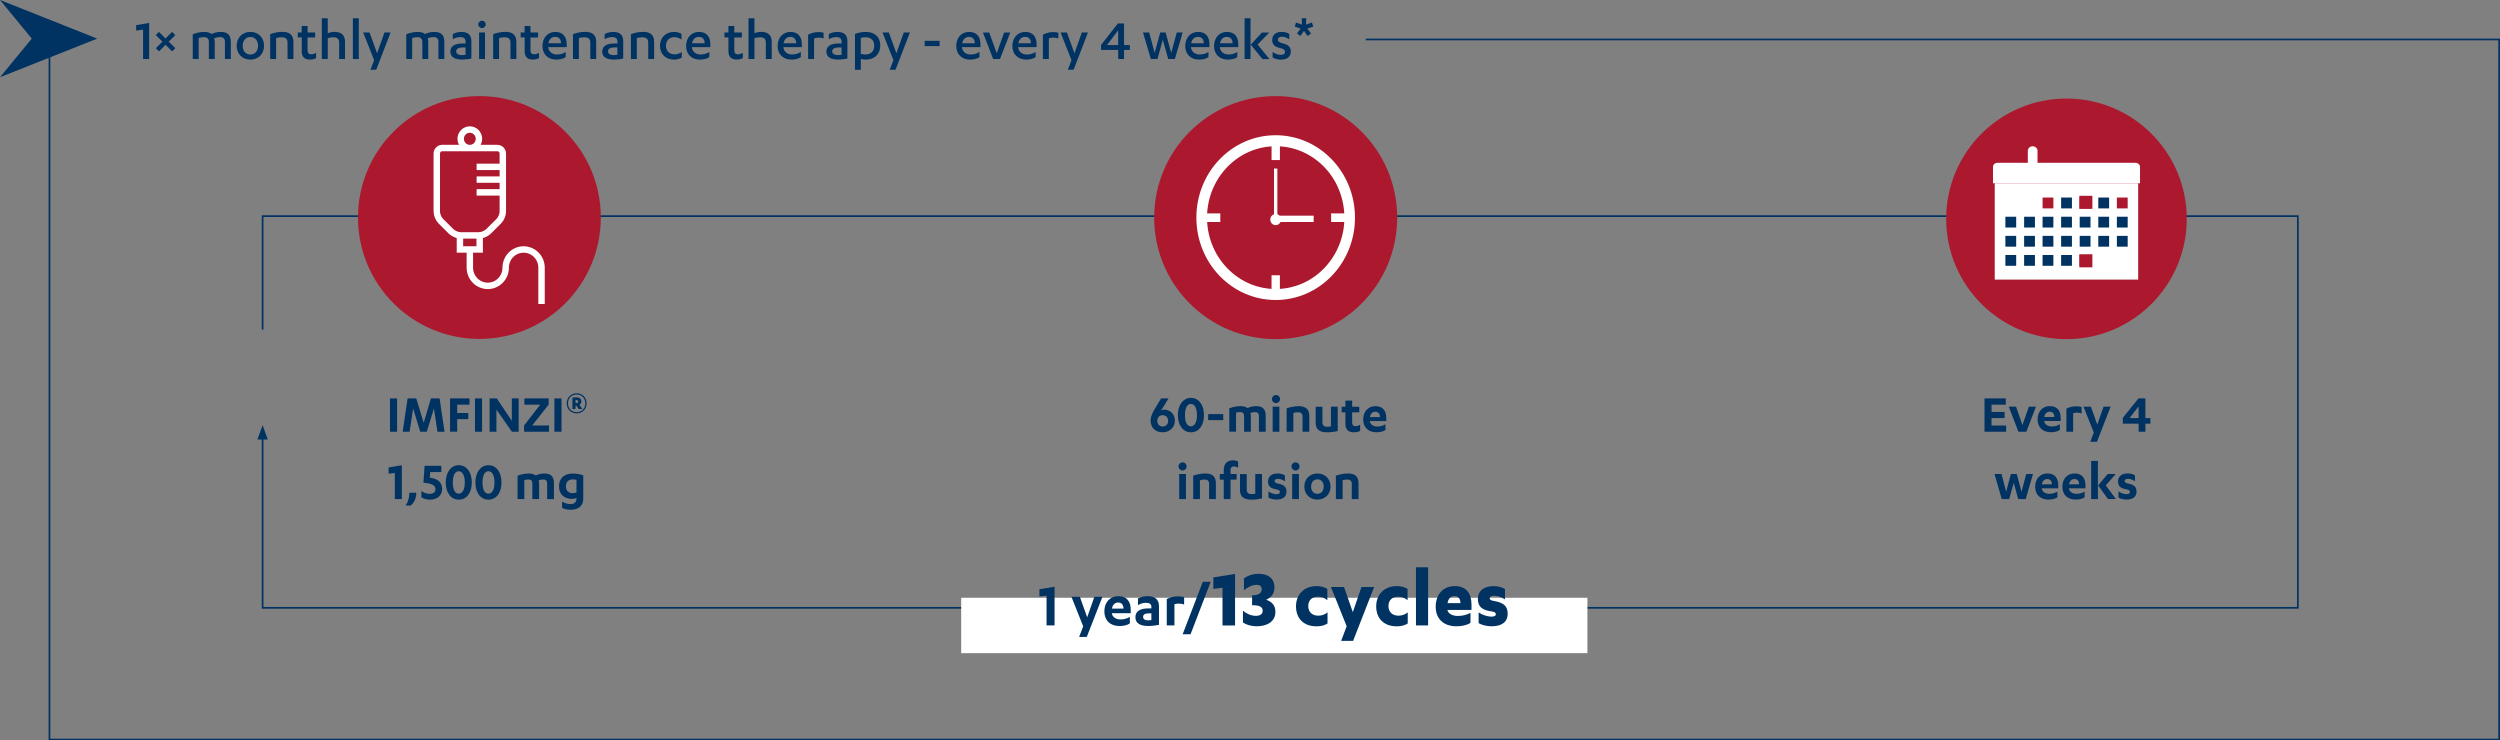 <?xml version="1.0" encoding="UTF-8"?>
<svg id="Calque_2" data-name="Calque 2" xmlns="http://www.w3.org/2000/svg" xmlns:xlink="http://www.w3.org/1999/xlink" viewBox="0 0 731.02 216.5">
  <rect x="0" y="0" width="731.02" height="216.5" fill="#808080" stroke="none"/>
  <defs>
    <style>
      .cls-1, .cls-2, .cls-3, .cls-4, .cls-5 {
        fill: none;
      }

      .cls-6 {
        clip-path: url(#clippath);
      }

      .cls-7 {
        fill: #003262;
      }

      .cls-8 {
        fill: #fff;
      }

      .cls-9 {
        fill: #ac182e;
      }

      .cls-2 {
        stroke-width: 3.07px;
      }

      .cls-2, .cls-4 {
        stroke: #ac182e;
      }

      .cls-2, .cls-5 {
        stroke-miterlimit: 10;
      }

      .cls-10 {
        clip-path: url(#clippath-1);
      }

      .cls-11 {
        clip-path: url(#clippath-2);
      }

      .cls-3 {
        stroke: #003262;
        stroke-width: .5px;
      }

      .cls-4 {
        stroke-width: 3.1px;
      }

      .cls-5 {
        stroke: #fff;
        stroke-width: 1.88px;
      }
    </style>
    <clipPath id="clippath">
      <path class="cls-1" d="m339.04,63.63c0,18.77,15.21,33.98,33.98,33.98s33.98-15.21,33.98-33.98-15.21-33.98-33.98-33.98-33.98,15.21-33.98,33.98"/>
    </clipPath>
    <clipPath id="clippath-1">
      <path class="cls-1" d="m104.68,63.6c0,19.61,15.89,35.5,35.5,35.5s35.5-15.89,35.5-35.5-15.89-35.5-35.5-35.5-35.5,15.89-35.5,35.5"/>
    </clipPath>
    <clipPath id="clippath-2">
      <path class="cls-1" d="m570.61,63.99c0,18.58,15.06,33.64,33.64,33.64s33.64-15.06,33.64-33.64-15.06-33.64-33.64-33.64-33.64,15.06-33.64,33.64"/>
    </clipPath>
  </defs>
  <g id="Calque_1-2" data-name="Calque 1">
    <polyline class="cls-3" points="14.46 11.62 14.46 216.25 730.77 216.25 730.77 11.54 399.37 11.54"/>
    <polygon class="cls-7" points="9.29 11.29 0 22.58 28.42 11.29 0 0 9.29 11.29"/>
    <g>
      <path class="cls-7" d="m39.81,7.35l3.8-.65v10.55h-1.77v-8.59l-2.03.28v-1.59Z"/>
      <path class="cls-7" d="m45.56,10.25l.93-.93,1.91,1.93,1.93-1.93.93.93-1.93,1.93,1.93,1.91-.93.93-1.93-1.92-1.91,1.92-.93-.93,1.92-1.91-1.92-1.93Z"/>
      <path class="cls-7" d="m65.79,12.28c0-1.03-.59-1.43-1.42-1.43-.68,0-1.37.17-1.75.35.1.25.17.56.17.98v5.08h-1.72v-4.97c0-1.03-.58-1.43-1.42-1.43-.63,0-1.12.12-1.56.26v6.14h-1.73v-7.25c1.07-.4,2.26-.68,3.36-.68.91,0,1.63.23,2.1.61.79-.33,1.66-.61,2.71-.61,1.86,0,2.96.75,2.96,2.91v5.02h-1.72v-4.97Z"/>
      <path class="cls-7" d="m73.2,9.33c2.33,0,4.01,1.65,4.01,4.06s-1.68,4.04-4.01,4.04-3.99-1.64-3.99-4.04,1.68-4.06,3.99-4.06Zm0,1.49c-1.3,0-2.24,1-2.24,2.57s.94,2.56,2.24,2.56,2.26-1,2.26-2.56-.93-2.57-2.26-2.57Z"/>
      <path class="cls-7" d="m79.01,9.99c1.09-.42,2.42-.67,3.55-.67,1.98,0,3.24.75,3.24,2.94v4.99h-1.72v-4.83c0-1.12-.7-1.52-1.66-1.52-.61,0-1.23.09-1.68.23v6.13h-1.73v-7.26Z"/>
      <path class="cls-7" d="m87.05,9.5h1.17v-1.89h1.72v1.89h2.21v1.45h-2.21v3.69c0,.93.4,1.24,1.07,1.24.51,0,.95-.16,1.42-.44v1.56c-.51.26-1.14.42-1.87.42-1.26,0-2.33-.63-2.33-2.4v-4.08h-1.17v-1.45Z"/>
      <path class="cls-7" d="m94.1,5.35h1.73v4.34c.44-.17,1.21-.37,2.03-.37,1.75,0,3.03.77,3.03,2.94v4.99h-1.72v-4.83c0-1.12-.7-1.52-1.66-1.52-.61,0-1.23.11-1.68.26v6.09h-1.73V5.35Z"/>
      <path class="cls-7" d="m104.91,17.26h-1.73V5.35h1.73v11.9Z"/>
      <path class="cls-7" d="m110.25,15.61l2.17-6.11h1.79l-4.2,10.9h-1.7l1.09-2.8-3.2-8.1h1.86l2.21,6.11Z"/>
      <path class="cls-7" d="m128.22,12.28c0-1.03-.59-1.43-1.42-1.43-.68,0-1.37.17-1.75.35.1.25.17.56.17.98v5.08h-1.72v-4.97c0-1.03-.58-1.43-1.42-1.43-.63,0-1.12.12-1.56.26v6.14h-1.73v-7.25c1.07-.4,2.26-.68,3.36-.68.91,0,1.63.23,2.1.61.79-.33,1.66-.61,2.71-.61,1.86,0,2.96.75,2.96,2.91v5.02h-1.72v-4.97Z"/>
      <path class="cls-7" d="m136.13,12.06c0-.84-.63-1.22-1.49-1.22s-1.59.26-2.24.63v-1.5c.68-.39,1.56-.63,2.52-.63,1.7,0,2.91.7,2.91,2.64v5.13c-.73.19-1.79.31-2.66.31-2.01,0-3.48-.61-3.48-2.36,0-1.58,1.35-2.35,3.59-2.35h.86v-.65Zm0,1.8h-.74c-1.21,0-2,.35-2,1.14s.73,1.12,1.79,1.12c.26,0,.63-.04.95-.09v-2.17Z"/>
      <path class="cls-7" d="m139.86,7.12c0-.59.51-1.07,1.09-1.07s1.08.47,1.08,1.07-.51,1.1-1.08,1.1-1.09-.49-1.09-1.1Zm1.96,10.13h-1.73v-7.75h1.73v7.75Z"/>
      <path class="cls-7" d="m144.2,9.99c1.09-.42,2.42-.67,3.55-.67,1.98,0,3.24.75,3.24,2.94v4.99h-1.72v-4.83c0-1.12-.7-1.52-1.66-1.52-.61,0-1.23.09-1.68.23v6.13h-1.73v-7.26Z"/>
      <path class="cls-7" d="m152.23,9.5h1.17v-1.89h1.72v1.89h2.21v1.45h-2.21v3.69c0,.93.4,1.24,1.07,1.24.51,0,.95-.16,1.42-.44v1.56c-.51.26-1.14.42-1.87.42-1.26,0-2.33-.63-2.33-2.4v-4.08h-1.17v-1.45Z"/>
      <path class="cls-7" d="m160.3,13.77v.03c.1,1.38,1.29,2.14,2.5,2.14,1.07,0,1.84-.25,2.61-.75v1.52c-.7.49-1.73.72-2.73.72-2.42,0-4.06-1.54-4.06-3.99s1.61-4.11,3.75-4.11c2.26,0,3.33,1.45,3.33,3.57v.88h-5.39Zm3.76-1.12c-.04-1.21-.63-1.87-1.75-1.87-1,0-1.73.7-1.96,1.87h3.71Z"/>
      <path class="cls-7" d="m167.54,9.99c1.09-.42,2.42-.67,3.55-.67,1.98,0,3.24.75,3.24,2.94v4.99h-1.72v-4.83c0-1.12-.7-1.52-1.66-1.52-.61,0-1.23.09-1.68.23v6.13h-1.73v-7.26Z"/>
      <path class="cls-7" d="m180.53,12.06c0-.84-.63-1.22-1.49-1.22s-1.59.26-2.24.63v-1.5c.68-.39,1.56-.63,2.52-.63,1.7,0,2.91.7,2.91,2.64v5.13c-.73.19-1.79.31-2.66.31-2.01,0-3.48-.61-3.48-2.36,0-1.58,1.35-2.35,3.59-2.35h.86v-.65Zm0,1.8h-.74c-1.21,0-2,.35-2,1.14s.73,1.12,1.79,1.12c.26,0,.63-.04.95-.09v-2.17Z"/>
      <path class="cls-7" d="m184.48,9.99c1.09-.42,2.42-.67,3.55-.67,1.98,0,3.24.75,3.24,2.94v4.99h-1.72v-4.83c0-1.12-.7-1.52-1.66-1.52-.61,0-1.23.09-1.68.23v6.13h-1.73v-7.26Z"/>
      <path class="cls-7" d="m199.27,11.58c-.65-.51-1.33-.72-2.05-.72-1.4,0-2.49.89-2.49,2.52,0,1.54,1.05,2.52,2.56,2.52.77,0,1.44-.25,2.07-.7v1.65c-.72.4-1.47.58-2.29.58-2.36,0-4.08-1.56-4.08-4.04s1.8-4.06,4.08-4.06c.86,0,1.52.19,2.21.58v1.68Z"/>
      <path class="cls-7" d="m202.3,13.77v.03c.1,1.38,1.29,2.14,2.5,2.14,1.07,0,1.84-.25,2.61-.75v1.52c-.7.49-1.73.72-2.73.72-2.42,0-4.06-1.54-4.06-3.99s1.61-4.11,3.75-4.11c2.26,0,3.33,1.45,3.33,3.57v.88h-5.39Zm3.76-1.12c-.04-1.21-.63-1.87-1.75-1.87-1,0-1.73.7-1.96,1.87h3.71Z"/>
      <path class="cls-7" d="m211.82,9.5h1.17v-1.89h1.72v1.89h2.21v1.45h-2.21v3.69c0,.93.4,1.24,1.07,1.24.51,0,.95-.16,1.42-.44v1.56c-.51.26-1.14.42-1.87.42-1.26,0-2.33-.63-2.33-2.4v-4.08h-1.17v-1.45Z"/>
      <path class="cls-7" d="m218.87,5.35h1.73v4.34c.44-.17,1.21-.37,2.03-.37,1.75,0,3.03.77,3.03,2.94v4.99h-1.72v-4.83c0-1.12-.7-1.52-1.66-1.52-.61,0-1.23.11-1.68.26v6.09h-1.73V5.35Z"/>
      <path class="cls-7" d="m229.06,13.77v.03c.1,1.38,1.29,2.14,2.5,2.14,1.07,0,1.84-.25,2.61-.75v1.52c-.7.49-1.73.72-2.73.72-2.42,0-4.06-1.54-4.06-3.99s1.61-4.11,3.75-4.11c2.26,0,3.33,1.45,3.33,3.57v.88h-5.39Zm3.76-1.12c-.04-1.21-.63-1.87-1.75-1.87-1,0-1.73.7-1.96,1.87h3.71Z"/>
      <path class="cls-7" d="m238.03,17.26h-1.73v-7.11c.84-.47,1.93-.77,3.03-.77.54,0,.96.05,1.49.19v1.68c-.49-.19-1.03-.25-1.49-.25-.52,0-.94.1-1.29.25v6Z"/>
      <path class="cls-7" d="m246.08,12.06c0-.84-.63-1.22-1.49-1.22s-1.59.26-2.24.63v-1.5c.68-.39,1.56-.63,2.52-.63,1.7,0,2.91.7,2.91,2.64v5.13c-.73.19-1.79.31-2.66.31-2.01,0-3.48-.61-3.48-2.36,0-1.58,1.35-2.35,3.59-2.35h.86v-.65Zm0,1.8h-.74c-1.21,0-2,.35-2,1.14s.73,1.12,1.79,1.12c.26,0,.63-.04.95-.09v-2.17Z"/>
      <path class="cls-7" d="m250,9.94c.79-.33,1.96-.61,3.13-.61,2.59,0,4.27,1.44,4.27,3.96s-1.65,4.15-4.27,4.15c-.56,0-1.1-.09-1.42-.21v3.19h-1.71v-10.47Zm1.71,5.78c.37.14.82.23,1.31.23,1.54,0,2.62-.88,2.62-2.61,0-1.54-.98-2.45-2.54-2.45-.49,0-1.03.07-1.4.19v4.64Z"/>
      <path class="cls-7" d="m262.1,15.61l2.17-6.11h1.79l-4.2,10.9h-1.7l1.09-2.8-3.2-8.1h1.86l2.21,6.11Z"/>
      <path class="cls-7" d="m270.39,11.94h4.36v1.54h-4.36v-1.54Z"/>
      <path class="cls-7" d="m281.29,13.77v.03c.1,1.38,1.29,2.14,2.5,2.14,1.07,0,1.84-.25,2.61-.75v1.52c-.7.49-1.73.72-2.73.72-2.42,0-4.06-1.54-4.06-3.99s1.61-4.11,3.75-4.11c2.26,0,3.33,1.45,3.33,3.57v.88h-5.39Zm3.76-1.12c-.04-1.21-.63-1.87-1.75-1.87-1,0-1.73.7-1.96,1.87h3.71Z"/>
      <path class="cls-7" d="m290.41,17.26l-2.99-7.75h1.84l2.19,6.07,2.17-6.07h1.79l-3.01,7.75h-1.98Z"/>
      <path class="cls-7" d="m297.71,13.77v.03c.1,1.38,1.29,2.14,2.5,2.14,1.07,0,1.84-.25,2.61-.75v1.52c-.7.49-1.73.72-2.73.72-2.42,0-4.06-1.54-4.06-3.99s1.61-4.11,3.75-4.11c2.26,0,3.33,1.45,3.33,3.57v.88h-5.39Zm3.76-1.12c-.04-1.21-.63-1.87-1.75-1.87-1,0-1.73.7-1.96,1.87h3.71Z"/>
      <path class="cls-7" d="m306.68,17.26h-1.73v-7.11c.84-.47,1.93-.77,3.03-.77.54,0,.96.05,1.49.19v1.68c-.49-.19-1.03-.25-1.49-.25-.52,0-.94.1-1.29.25v6Z"/>
      <path class="cls-7" d="m314.17,15.61l2.17-6.11h1.79l-4.2,10.9h-1.7l1.09-2.8-3.2-8.1h1.86l2.21,6.11Z"/>
      <path class="cls-7" d="m328.68,13.18h1.7v1.42h-1.7v2.66h-1.71v-2.66h-5.01v-1.45l4.9-6.28h1.82v6.32Zm-4.99,0h3.27v-4.32l-3.27,4.32Z"/>
      <path class="cls-7" d="m342.47,15.45l1.63-5.95h1.72l-2.28,7.75h-1.94l-1.58-5.62-1.58,5.62h-1.93l-2.28-7.75h1.79l1.61,5.95,1.63-5.95h1.56l1.65,5.95Z"/>
      <path class="cls-7" d="m348.25,13.77v.03c.1,1.38,1.29,2.14,2.5,2.14,1.07,0,1.84-.25,2.61-.75v1.52c-.7.49-1.73.72-2.73.72-2.42,0-4.06-1.54-4.06-3.99s1.61-4.11,3.75-4.11c2.26,0,3.33,1.45,3.33,3.57v.88h-5.39Zm3.76-1.12c-.04-1.21-.63-1.87-1.75-1.87-1,0-1.73.7-1.96,1.87h3.71Z"/>
      <path class="cls-7" d="m356.68,13.77v.03c.1,1.38,1.29,2.14,2.5,2.14,1.07,0,1.84-.25,2.61-.75v1.52c-.7.49-1.73.72-2.73.72-2.42,0-4.06-1.54-4.06-3.99s1.61-4.11,3.75-4.11c2.26,0,3.33,1.45,3.33,3.57v.88h-5.39Zm3.76-1.12c-.04-1.21-.63-1.87-1.75-1.87-1,0-1.73.7-1.96,1.87h3.71Z"/>
      <path class="cls-7" d="m365.66,17.26h-1.73V5.35h1.73v11.9Zm.07-4.2l3.27-3.55h2.14l-3.41,3.52,3.48,4.24h-2.06l-3.41-4.2Z"/>
      <path class="cls-7" d="m372.1,15.16c.72.54,1.57.88,2.36.88s1.28-.26,1.28-.88-.46-.86-1.45-1.12c-1.61-.37-2.29-1.01-2.29-2.36,0-1.58,1.19-2.35,2.77-2.35.88,0,1.58.19,2.22.6v1.59c-.68-.49-1.35-.79-2.17-.79-.75,0-1.15.37-1.15.88s.33.77,1.23,1.02c1.77.38,2.54,1.05,2.54,2.45,0,1.63-1.24,2.36-2.92,2.36-.91,0-1.82-.25-2.4-.63v-1.65Z"/>
      <path class="cls-7" d="m380.25,10.52l-1.01-.72,1.08-1.47-1.73-.54.37-1.21,1.73.61-.04-1.84h1.29l-.05,1.84,1.73-.61.39,1.21-1.75.54,1.1,1.45-1.02.75-1.05-1.5-1.05,1.49Z"/>
    </g>
    <polyline class="cls-3" points="76.79 127.79 76.79 177.73 120.91 177.73 190.42 177.73 671.91 177.73 671.91 63.2 76.79 63.2 76.79 96.37"/>
    <polygon class="cls-7" points="76.79 124.33 75.26 128.52 78.31 128.52 76.79 124.33"/>
    <g>
      <path class="cls-7" d="m116.11,126.24h-2.08v-9.74h2.08v9.74Z"/>
      <path class="cls-7" d="m122.88,126.24l-2.08-6.81-1.02,6.81h-2.03l1.43-9.74h2.53l2.18,7.13,2.12-7.13h2.53l1.44,9.74h-2.07l-1.02-6.81-2.1,6.81h-1.9Z"/>
      <path class="cls-7" d="m131.6,126.24v-9.74h5.68v1.82h-3.59v2.44h3.23v1.8h-3.23v3.67h-2.08Z"/>
      <path class="cls-7" d="m140.96,126.24h-2.08v-9.74h2.08v9.74Z"/>
      <path class="cls-7" d="m149.66,123.06v-6.56h2v9.74h-1.97l-4.53-6.48v6.48h-2v-9.74h2.1l4.4,6.56Z"/>
      <path class="cls-7" d="m153.33,116.5h7.09v1.82l-4.81,6.1h4.92v1.82h-7.28v-1.82l4.72-6.1h-4.64v-1.82Z"/>
      <path class="cls-7" d="m164.19,126.24h-2.08v-9.74h2.08v9.74Z"/>
    </g>
    <path class="cls-7" d="m168.62,115c1.68,0,2.91,1.28,2.91,2.94s-1.22,2.94-2.91,2.94-2.91-1.28-2.91-2.94,1.22-2.94,2.91-2.94Zm0,5.52c1.46,0,2.53-1.07,2.53-2.58s-1.06-2.58-2.53-2.58-2.53,1.07-2.53,2.58,1.06,2.58,2.53,2.58Zm-.33-.93h-.91v-3.3c.32-.06.75-.11,1.14-.11.91,0,1.47.41,1.47,1.2,0,.5-.27.85-.59.98l.9,1.24h-1.08l-.7-1.03h-.23v1.03Zm0-1.71h.21c.34,0,.58-.11.58-.45,0-.31-.21-.47-.55-.47-.1,0-.17,0-.24.02v.9Z"/>
    <g>
      <path class="cls-7" d="m113.63,136.68l3.87-.64v9.89h-2.05v-7.63l-1.82.23v-1.85Z"/>
      <path class="cls-7" d="m121.73,144.08c0,1.74-.75,3.07-1.67,3.74h-1.46c.79-1.12,1.08-2.33,1.08-3.74h2.05Z"/>
      <path class="cls-7" d="m125.69,139.67c2.02.28,3.59,1.12,3.59,3.28,0,1.95-1.39,3.15-3.63,3.15-.92,0-1.87-.28-2.43-.69v-1.85c.59.43,1.41.84,2.33.84,1.1,0,1.79-.39,1.79-1.38,0-1.34-1.69-1.71-3.53-1.87l.34-4.95h4.9v1.84h-3.25l-.13,1.64Z"/>
      <path class="cls-7" d="m134.15,136.03c2.31,0,3.81,2.08,3.81,5.05s-1.49,5.02-3.81,5.02-3.82-2.08-3.82-5.02,1.51-5.05,3.82-5.05Zm0,8.32c1.05,0,1.76-1.15,1.76-3.26s-.71-3.3-1.76-3.3-1.75,1.15-1.75,3.3.69,3.26,1.75,3.26Z"/>
      <path class="cls-7" d="m142.83,136.03c2.31,0,3.81,2.08,3.81,5.05s-1.49,5.02-3.81,5.02-3.82-2.08-3.82-5.02,1.51-5.05,3.82-5.05Zm0,8.32c1.05,0,1.76-1.15,1.76-3.26s-.71-3.3-1.76-3.3-1.75,1.15-1.75,3.3.69,3.26,1.75,3.26Z"/>
    </g>
    <path class="cls-7" d="m159.99,141.36c0-.77-.34-1.16-1.12-1.16-.52,0-1.05.11-1.38.28.07.16.15.41.15.75v4.71h-1.98v-4.58c0-.77-.36-1.16-1.12-1.16-.48,0-.84.07-1.23.18v5.56h-1.97v-6.84c1.02-.39,2.21-.64,3.3-.64.85,0,1.57.21,2.02.57.66-.3,1.41-.57,2.48-.57,1.74,0,2.84.67,2.84,2.82v4.66h-1.98v-4.58Zm8.58,4.26c-.25.13-.79.25-1.35.25-2.21,0-3.76-1.28-3.76-3.67s1.56-3.74,4.12-3.74c1.13,0,2.17.23,2.97.56v6.81c0,2.51-2.02,3.23-3.67,3.23-.9,0-1.76-.18-2.51-.54v-1.84c.89.51,1.61.72,2.51.72.95,0,1.69-.51,1.69-1.62v-.15Zm0-5.3c-.26-.08-.62-.15-.98-.15-1.31,0-2.12.67-2.12,2.02,0,1.26.79,2.02,1.98,2.02.44,0,.77-.1,1.12-.21v-3.67Z"/>
    <g>
      <path class="cls-7" d="m341.69,116.5l-1.53,2.49-.71,1.08c.23-.18.57-.28.92-.28,1.62,0,3.17,1.12,3.17,3.21,0,1.9-1.39,3.4-3.61,3.4s-3.48-1.49-3.48-3.4c0-1.3.69-2.54,1.18-3.38l1.9-3.13h2.15Zm-1.72,8.22c.9,0,1.61-.62,1.61-1.66s-.71-1.66-1.61-1.66-1.57.62-1.57,1.66.71,1.66,1.57,1.66Z"/>
      <path class="cls-7" d="m348.24,116.34c2.31,0,3.81,2.08,3.81,5.05s-1.49,5.02-3.81,5.02-3.82-2.08-3.82-5.02,1.51-5.05,3.82-5.05Zm0,8.32c1.05,0,1.76-1.15,1.76-3.26s-.71-3.3-1.76-3.3-1.75,1.15-1.75,3.3.69,3.26,1.75,3.26Z"/>
      <path class="cls-7" d="m353.28,121.09h4.41v1.75h-4.41v-1.75Z"/>
      <path class="cls-7" d="m368.11,121.67c0-.77-.34-1.17-1.12-1.17-.52,0-1.05.12-1.38.28.07.16.15.41.15.75v4.71h-1.98v-4.58c0-.77-.36-1.17-1.12-1.17-.48,0-.84.07-1.23.18v5.56h-1.97v-6.84c1.02-.39,2.21-.64,3.3-.64.85,0,1.57.21,2.02.57.66-.3,1.41-.57,2.48-.57,1.74,0,2.84.67,2.84,2.82v4.66h-1.98v-4.58Z"/>
      <path class="cls-7" d="m371.93,116.71c0-.67.52-1.2,1.18-1.2s1.18.52,1.18,1.2-.54,1.17-1.18,1.17-1.18-.53-1.18-1.17Zm2.17,9.53h-1.97v-7.32h1.97v7.32Z"/>
      <path class="cls-7" d="m376.23,119.41c1.03-.39,2.39-.64,3.49-.64,1.9,0,3.13.71,3.13,2.89v4.59h-1.98v-4.46c0-.82-.44-1.25-1.3-1.25-.48,0-.97.08-1.38.21v5.5h-1.97v-6.84Z"/>
      <path class="cls-7" d="m391.17,126.03c-.84.23-2.1.38-3.02.38-2.12,0-3.44-.66-3.44-2.82v-4.66h1.98v4.49c0,.93.41,1.36,1.44,1.36.28,0,.69-.03,1.05-.1v-5.76h1.98v7.1Z"/>
      <path class="cls-7" d="m392.31,118.93h1.1v-1.8h1.97v1.8h2.08v1.64h-2.08v2.94c0,.84.39,1.1.98,1.1.49,0,.92-.15,1.35-.41v1.8c-.52.28-1.15.41-1.89.41-1.26,0-2.41-.61-2.41-2.38v-3.46h-1.1v-1.64Z"/>
      <path class="cls-7" d="m400.53,123.13v.03c.15,1.03,1.17,1.56,2.15,1.56s1.72-.23,2.44-.66v1.67c-.67.48-1.66.67-2.64.67-2.38,0-3.87-1.46-3.87-3.74,0-2.41,1.53-3.9,3.58-3.9,2.28,0,3.17,1.51,3.17,3.44v.92h-4.82Zm2.99-1.18c-.02-.9-.44-1.56-1.38-1.56-.85,0-1.41.61-1.59,1.56h2.97Z"/>
    </g>
    <g>
      <path class="cls-7" d="m344.61,136.4c0-.67.52-1.2,1.18-1.2s1.18.52,1.18,1.2-.54,1.17-1.18,1.17-1.18-.53-1.18-1.17Zm2.17,9.53h-1.97v-7.32h1.97v7.32Z"/>
      <path class="cls-7" d="m348.91,139.09c1.03-.39,2.39-.64,3.49-.64,1.9,0,3.13.71,3.13,2.89v4.59h-1.98v-4.46c0-.82-.44-1.25-1.3-1.25-.48,0-.97.08-1.38.21v5.5h-1.97v-6.84Z"/>
      <path class="cls-7" d="m359.81,145.93h-1.98v-5.68h-1.15v-1.64h1.15v-1.13c0-1.99,1.1-2.87,2.69-2.87.59,0,1.05.12,1.51.36v1.8c-.43-.25-.77-.38-1.25-.38-.64,0-.97.34-.97,1.05v1.17h1.79v1.64h-1.79v5.68Z"/>
      <path class="cls-7" d="m369.04,145.72c-.84.23-2.1.38-3.02.38-2.12,0-3.44-.66-3.44-2.82v-4.66h1.98v4.49c0,.93.41,1.36,1.44,1.36.28,0,.69-.03,1.05-.1v-5.76h1.98v7.1Z"/>
      <path class="cls-7" d="m370.9,143.69c.69.51,1.61.82,2.33.82.61,0,1.02-.18,1.02-.64s-.31-.62-1.12-.79c-1.66-.29-2.35-.95-2.35-2.28,0-1.61,1.21-2.35,2.79-2.35.87,0,1.51.18,2.15.54v1.75c-.69-.46-1.33-.71-2.08-.71-.66,0-.94.28-.94.62,0,.38.26.57.95.74,1.89.34,2.53,1.07,2.53,2.38,0,1.59-1.2,2.31-2.9,2.31-.89,0-1.79-.21-2.38-.59v-1.82Z"/>
      <path class="cls-7" d="m377.64,136.4c0-.67.52-1.2,1.18-1.2s1.18.52,1.18,1.2-.54,1.17-1.18,1.17-1.18-.53-1.18-1.17Zm2.17,9.53h-1.97v-7.32h1.97v7.32Z"/>
      <path class="cls-7" d="m385.22,138.45c2.18,0,3.84,1.54,3.84,3.82s-1.66,3.82-3.84,3.82-3.82-1.54-3.82-3.82,1.64-3.82,3.82-3.82Zm0,1.71c-1.07,0-1.84.8-1.84,2.12s.77,2.12,1.84,2.12,1.84-.8,1.84-2.12-.77-2.12-1.84-2.12Z"/>
      <path class="cls-7" d="m390.63,139.09c1.03-.39,2.39-.64,3.49-.64,1.9,0,3.13.71,3.13,2.89v4.59h-1.98v-4.46c0-.82-.44-1.25-1.3-1.25-.48,0-.97.08-1.38.21v5.5h-1.97v-6.84Z"/>
    </g>
    <path class="cls-9" d="m373.02,97.61c18.77,0,33.98-15.21,33.98-33.98s-15.21-33.98-33.98-33.98-33.98,15.21-33.98,33.98,15.21,33.98,33.98,33.98"/>
    <g class="cls-6">
      <path class="cls-8" d="m374.44,64.92h9.69v-1.86h-9.97c-.18-.19-.4-.34-.65-.42v-13.35h-.98v13.35c-.63.21-1.09.83-1.09,1.56,0,.91.71,1.64,1.58,1.64.62,0,1.17-.38,1.42-.92m16.43-10.88c1.26,2.52,2.04,5.35,2.21,8.35h-3.85v2.53h3.85c-.17,2.99-.96,5.81-2.22,8.33l-.53,1c-1.61,2.82-3.84,5.22-6.49,6.98l-.94.59c-2.58,1.52-5.52,2.45-8.65,2.65v-3.98h-2.44v3.98c-3.13-.2-6.07-1.13-8.65-2.65l-.94-.59c-2.66-1.76-4.88-4.16-6.49-6.98l-.53-1c-1.26-2.52-2.05-5.34-2.22-8.33h3.85v-2.53h-3.85c.17-3,.95-5.82,2.21-8.35l.53-1c1.61-2.83,3.84-5.23,6.49-7l.94-.59c2.59-1.52,5.53-2.46,8.67-2.66v4.02h2.44v-4.02c3.14.19,6.08,1.14,8.67,2.66l.94.59c2.66,1.77,4.89,4.17,6.49,7l.53,1Zm5.34,9.59c0-13.3-10.38-24.09-23.19-24.09s-23.19,10.78-23.19,24.09,10.38,24.09,23.19,24.09,23.19-10.78,23.19-24.09"/>
    </g>
    <path class="cls-4" d="m373.02,97.61c18.77,0,33.98-15.21,33.98-33.98s-15.21-33.98-33.98-33.98-33.98,15.21-33.98,33.98,15.21,33.98,33.98,33.98Z"/>
    <rect class="cls-8" x="281.06" y="174.79" width="183.11" height="16.2"/>
    <g>
      <path class="cls-7" d="m303.93,172.3l4.43-.73v11.31h-2.34v-8.72l-2.08.26v-2.12Z"/>
      <path class="cls-7" d="m317.9,180.51l2.1-6h2.36l-4.58,11.74h-2.23l1.18-3.11-3.43-8.63h2.46l2.14,6Z"/>
      <path class="cls-7" d="m325.12,179.31v.04c.17,1.18,1.33,1.78,2.46,1.78s1.97-.26,2.79-.75v1.91c-.77.54-1.89.77-3.02.77-2.72,0-4.43-1.67-4.43-4.28,0-2.76,1.74-4.46,4.09-4.46,2.61,0,3.62,1.73,3.62,3.94v1.05h-5.51Zm3.41-1.35c-.02-1.03-.51-1.78-1.58-1.78-.98,0-1.61.69-1.82,1.78h3.39Z"/>
      <path class="cls-7" d="m336.67,177.4c0-.81-.68-1.14-1.5-1.14-.99,0-1.76.3-2.42.69v-1.95c.75-.43,1.74-.68,2.81-.68,1.91,0,3.34.75,3.34,2.98v5.4c-.81.19-2.08.34-3.15.34-2.12,0-3.75-.64-3.75-2.57,0-1.74,1.41-2.57,3.75-2.57h.92v-.51Zm0,1.95h-.75c-1.05,0-1.67.3-1.67,1.01s.58,1.03,1.48,1.03c.24,0,.64-.02.94-.09v-1.95Z"/>
      <path class="cls-7" d="m343.42,182.88h-2.25v-7.73c.92-.49,2.12-.77,3.34-.77.66,0,1.12.06,1.74.22v2.18c-.54-.22-1.14-.28-1.69-.28-.41,0-.79.08-1.14.19v6.19Z"/>
      <path class="cls-7" d="m351.71,170.12h2.31l-5.89,15.34h-2.31l5.89-15.34Z"/>
    </g>
    <g>
      <path class="cls-7" d="m354.79,168.84l6.35-1.02v15.07h-3.67v-11.02l-2.67.33v-3.35Z"/>
      <path class="cls-7" d="m363.74,169.16c1.35-1.02,2.85-1.38,4.35-1.38,2.77,0,4.57,1.42,4.57,3.95,0,1.92-1.02,3-2.42,3.65,1.75.58,2.7,1.72,2.7,3.52,0,3.07-2.77,4.22-5.37,4.22-1.9,0-3.12-.47-4.12-1.1v-3.45c.9.77,2.22,1.5,3.8,1.5,1.12,0,1.97-.45,1.97-1.45,0-1.25-1.02-1.65-3.1-1.65v-2.9c1.92,0,2.82-.67,2.82-1.8,0-.88-.62-1.27-1.5-1.27-1.35,0-2.77.83-3.7,1.57v-3.42Z"/>
      <path class="cls-7" d="m388.14,175.51c-.92-.78-1.77-1.03-2.8-1.03-1.7,0-2.8,1.03-2.8,2.75,0,1.6,1.05,2.8,2.92,2.8,1.02,0,1.95-.32,2.72-.97v3.25c-.95.62-2.07.83-3.25.83-3.77,0-5.97-2.35-5.97-5.85s2.42-5.9,5.97-5.9c1.3,0,2.25.25,3.2.82v3.3Z"/>
      <path class="cls-7" d="m395.59,178.96l2.52-7.32h3.7l-6.15,15.75h-3.5l1.62-4.27-4.6-11.47h3.82l2.57,7.32Z"/>
      <path class="cls-7" d="m411.59,175.51c-.92-.78-1.77-1.03-2.8-1.03-1.7,0-2.8,1.03-2.8,2.75,0,1.6,1.05,2.8,2.92,2.8,1.02,0,1.95-.32,2.72-.97v3.25c-.95.62-2.07.83-3.25.83-3.77,0-5.97-2.35-5.97-5.85s2.42-5.9,5.97-5.9c1.3,0,2.25.25,3.2.82v3.3Z"/>
      <path class="cls-7" d="m417.59,182.88h-3.55v-17h3.55v17Z"/>
      <path class="cls-7" d="m423.24,178.36v.05c.3,1.2,1.72,1.7,3.02,1.7,1.47,0,2.62-.33,3.72-.9v2.92c-1.05.7-2.6,1-4.12,1-3.8,0-6.05-2.25-6.05-5.7,0-3.8,2.35-6.05,5.55-6.05,3.72,0,4.92,2.52,4.92,5.45v1.53h-7.05Zm3.8-2c0-1.07-.45-2.07-1.75-2.07-1.15,0-1.82.85-2.02,2.07h3.77Z"/>
      <path class="cls-7" d="m432.36,179.09c1.12.75,2.67,1.22,3.72,1.22.77,0,1.32-.2,1.32-.7,0-.45-.33-.7-1.38-.85-2.72-.38-3.87-1.45-3.87-3.57,0-2.62,2-3.8,4.55-3.8,1.42,0,2.37.3,3.37.85v3.02c-1.1-.7-2.12-1.05-3.22-1.05-.95,0-1.25.35-1.25.72,0,.42.33.65,1.15.78,3.22.52,4.1,1.75,4.1,3.77,0,2.5-1.88,3.65-4.67,3.65-1.38,0-2.82-.33-3.82-.92v-3.12Z"/>
    </g>
    <path class="cls-7" d="m586.61,124.42v1.82h-6.32v-9.74h6.22v1.82h-4.17v2.13h3.82v1.79h-3.82v2.18h4.26Zm3.59,1.82l-2.82-7.32h2.13l1.87,5.36,1.87-5.36h2.07l-2.8,7.32h-2.31Zm7.53-3.12v.03c.15,1.03,1.16,1.56,2.15,1.56s1.72-.23,2.44-.66v1.67c-.67.48-1.66.67-2.64.67-2.38,0-3.87-1.46-3.87-3.74,0-2.41,1.53-3.9,3.58-3.9,2.28,0,3.17,1.51,3.17,3.44v.92h-4.82Zm2.99-1.18c-.02-.9-.44-1.56-1.38-1.56-.85,0-1.41.61-1.59,1.56h2.97Zm5.48,4.3h-1.97v-6.76c.8-.43,1.85-.67,2.92-.67.57,0,.98.05,1.53.2v1.9c-.48-.2-1-.25-1.48-.25-.36,0-.69.07-1,.16v5.41Zm7.05-2.07l1.84-5.25h2.07l-4,10.27h-1.95l1.03-2.72-3-7.55h2.15l1.87,5.25Zm14.08-1.92h1.46v1.64h-1.46v2.35h-1.98v-2.35h-4.63v-1.69l4.59-5.71h2.02v5.76Zm-4.63,0h2.64v-3.41l-2.64,3.41Z"/>
    <g>
      <path class="cls-7" d="m591.12,143.78l1.36-5.17h1.98l-2.12,7.32h-2.2l-1.31-4.77-1.33,4.77h-2.17l-2.12-7.32h2.05l1.35,5.17,1.39-5.17h1.72l1.38,5.17Z"/>
      <path class="cls-7" d="m597.02,142.81v.03c.15,1.03,1.17,1.56,2.15,1.56s1.72-.23,2.44-.66v1.67c-.67.48-1.66.67-2.64.67-2.38,0-3.87-1.46-3.87-3.74,0-2.41,1.53-3.9,3.58-3.9,2.28,0,3.17,1.51,3.17,3.44v.92h-4.82Zm2.99-1.18c-.02-.9-.44-1.56-1.38-1.56-.85,0-1.41.61-1.59,1.56h2.97Z"/>
      <path class="cls-7" d="m604.97,142.81v.03c.15,1.03,1.17,1.56,2.15,1.56s1.72-.23,2.44-.66v1.67c-.67.48-1.66.67-2.64.67-2.38,0-3.87-1.46-3.87-3.74,0-2.41,1.53-3.9,3.58-3.9,2.28,0,3.17,1.51,3.17,3.44v.92h-4.82Zm2.99-1.18c-.02-.9-.44-1.56-1.38-1.56-.85,0-1.41.61-1.59,1.56h2.97Z"/>
      <path class="cls-7" d="m613.44,145.93h-1.97v-11.15h1.97v11.15Zm.08-3.97l2.76-3.35h2.36l-2.89,3.31,2.95,4h-2.3l-2.89-3.97Z"/>
      <path class="cls-7" d="m619.46,143.68c.69.51,1.61.82,2.33.82.61,0,1.02-.18,1.02-.64s-.31-.62-1.12-.79c-1.66-.29-2.35-.95-2.35-2.28,0-1.61,1.21-2.35,2.79-2.35.87,0,1.51.18,2.15.54v1.75c-.69-.46-1.33-.71-2.08-.71-.66,0-.94.28-.94.62,0,.38.26.57.95.74,1.89.34,2.53,1.07,2.53,2.38,0,1.59-1.2,2.31-2.9,2.31-.89,0-1.79-.21-2.38-.59v-1.82Z"/>
    </g>
    <path class="cls-9" d="m140.18,99.1c19.61,0,35.5-15.89,35.5-35.5s-15.89-35.5-35.5-35.5-35.5,15.89-35.5,35.5,15.89,35.5,35.5,35.5"/>
    <g class="cls-10">
      <path class="cls-5" d="m129.31,43.29c-.88,0-1.59.73-1.59,1.62v16.97c0,.89.51,2.13,1.14,2.75l3.08,3.07c.63.62,1.86,1.13,2.73,1.13h5.41c.88,0,2.11-.51,2.73-1.13l3.08-3.07c.63-.62,1.14-1.86,1.14-2.75v-16.97c0-.89-.72-1.62-1.59-1.62h-16.13Zm5.18,25.54h5.77v4.12h-5.77v-4.12Zm5.56-28.24c0-1.49-1.2-2.71-2.67-2.71s-2.67,1.21-2.67,2.71,1.19,2.71,2.67,2.71,2.67-1.21,2.67-2.71Zm18.3,48.31v-10.63c0-2.94-2.35-5.32-5.24-5.32s-5.24,2.38-5.24,5.32-2.35,5.32-5.24,5.32-5.24-2.38-5.24-5.32v-5.32m1.98-24.16h7.68m-7.68,3.73h7.68m-7.68,3.73h7.68"/>
    </g>
    <path class="cls-9" d="m604.25,97.63c18.58,0,33.64-15.06,33.64-33.64s-15.06-33.64-33.64-33.64-33.64,15.06-33.64,33.64,15.06,33.64,33.64,33.64"/>
    <g class="cls-11">
      <path class="cls-8" d="m625.22,53.59h-41.94v28.17h41.94v-28.17Zm-.72,27.46h-40.51v-26.74h40.51v26.74Z"/>
      <path class="cls-8" d="m622.15,60.93h-3.16v-3.16h3.16v3.16Zm-10.86,0h-3.16v-3.16h3.16v3.16Zm-10.86,0h-3.16v-3.16h3.16v3.16Zm24.45-6.98h-41.23v27.46h41.23v-27.46Zm.88-.36v-4.76c0-.67-.57-1.22-1.27-1.22h-40.45c-.7,0-1.27.55-1.27,1.22v4.76h42.99Z"/>
      <path class="cls-8" d="m594.37,50.86c-.78,0-1.42-.58-1.42-1.31v-5.47c0-.72.64-1.31,1.42-1.31s1.42.59,1.42,1.31v5.47c0,.72-.64,1.31-1.42,1.31"/>
      <rect class="cls-7" x="602.69" y="57.77" width="3.16" height="3.16"/>
      <rect class="cls-7" x="613.56" y="57.77" width="3.16" height="3.16"/>
      <rect class="cls-7" x="586.39" y="63.37" width="3.16" height="3.16"/>
      <rect class="cls-7" x="591.87" y="63.37" width="3.16" height="3.16"/>
      <rect class="cls-7" x="597.26" y="63.37" width="3.16" height="3.16"/>
      <rect class="cls-7" x="602.69" y="63.37" width="3.16" height="3.16"/>
      <rect class="cls-7" x="608.12" y="63.37" width="3.16" height="3.16"/>
      <rect class="cls-7" x="613.56" y="63.37" width="3.16" height="3.16"/>
      <rect class="cls-7" x="618.99" y="63.37" width="3.16" height="3.16"/>
      <rect class="cls-7" x="586.39" y="68.96" width="3.16" height="3.16"/>
      <rect class="cls-7" x="591.87" y="68.96" width="3.16" height="3.16"/>
      <rect class="cls-7" x="597.26" y="68.96" width="3.16" height="3.16"/>
      <rect class="cls-7" x="602.69" y="68.96" width="3.16" height="3.16"/>
      <rect class="cls-7" x="608.12" y="68.96" width="3.16" height="3.16"/>
      <rect class="cls-7" x="613.56" y="68.96" width="3.16" height="3.16"/>
      <rect class="cls-7" x="618.99" y="68.96" width="3.16" height="3.16"/>
      <path class="cls-7" d="m586.39,77.72h3.16v-3.16h-3.16v3.16Zm8.64-3.16h-3.16v3.16h3.16v-3.16Z"/>
      <rect class="cls-7" x="597.26" y="74.56" width="3.16" height="3.16"/>
      <rect class="cls-7" x="602.69" y="74.56" width="3.16" height="3.16"/>
      <rect class="cls-7" x="608.12" y="74.56" width="3.16" height="3.16"/>
    </g>
    <path class="cls-2" d="m604.25,97.63c18.58,0,33.64-15.06,33.64-33.64s-15.06-33.64-33.64-33.64-33.64,15.06-33.64,33.64,15.06,33.64,33.64,33.64"/>
    <rect class="cls-9" x="608.01" y="57.25" width="3.82" height="3.82"/>
    <rect class="cls-9" x="608.01" y="74.35" width="3.82" height="3.82"/>
  </g>
</svg>
